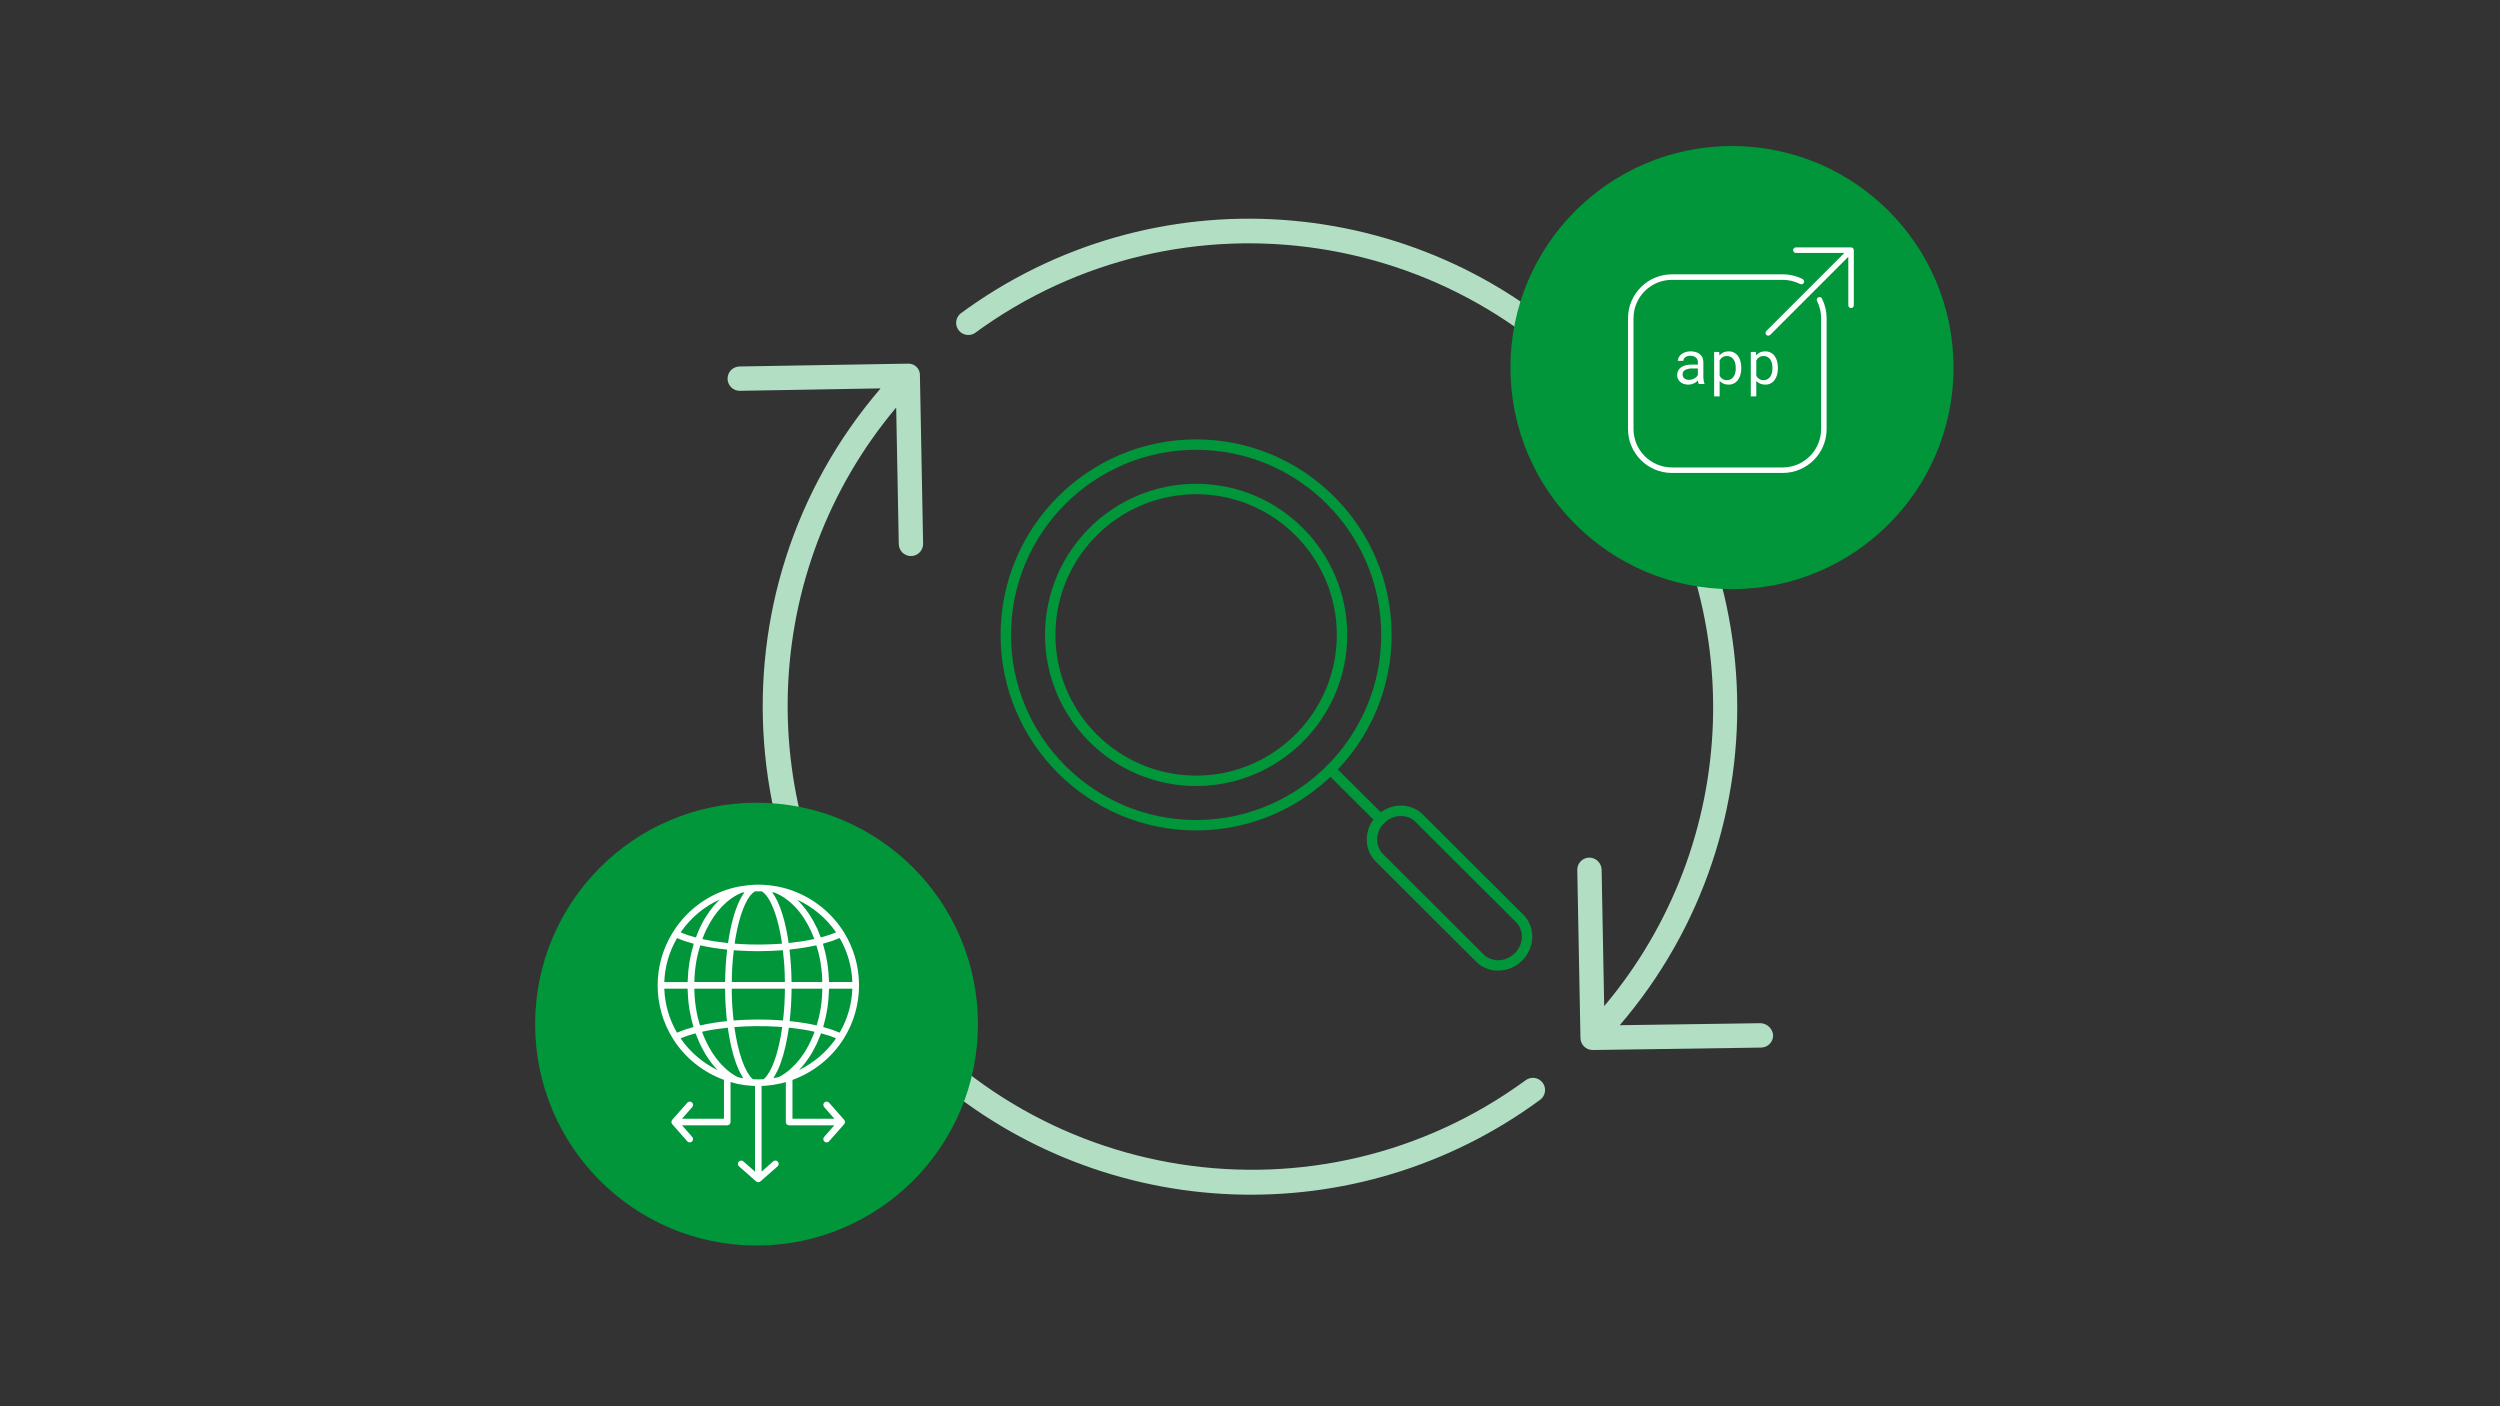 <svg viewBox="0 0 1200 675" xmlns="http://www.w3.org/2000/svg" id="art">
  <rect x="0" y="0" width="1200" height="675" fill="#333333" stroke="none"/>
  <defs>
    <style>
      .cls-1 {
        fill: #009639;
      }

      .cls-2 {
        fill: #b2dfc4;
      }

      .cls-3 {
        fill: #fff;
      }
    </style>
  </defs>
  <g id="c">
    <path d="M431.411,261.173c.057,3.185,2.656,5.736,5.841,5.736h.105c3.225-.058,5.793-2.719,5.736-5.944v-.002l-1.53-80.672c.146-3.029-2.191-5.602-5.22-5.748-.238-.011-.477-.007-.714.012l-80.602,1.355c-3.226.026-5.82,2.662-5.794,5.887.026,3.226,2.662,5.82,5.887,5.794h.117l67.46-1.168c-84.336,98.164-73.126,246.109,25.038,330.444,82.757,71.099,203.633,75.676,291.529,11.038,2.597-1.916,3.148-5.574,1.232-8.171-1.916-2.597-5.574-3.148-8.171-1.232h0c-99.273,72.639-238.635,51.048-311.274-48.225-60.546-82.747-56.781-196.137,9.122-274.684l1.238,65.579h0Z" class="cls-2"></path>
    <path d="M762.427,171.25c-81.879-79.827-209.539-88.566-301.532-20.641-2.405,2.15-2.612,5.842-.462,8.247,1.876,2.099,4.984,2.561,7.39,1.098,99.19-72.763,238.585-51.339,311.348,47.852,60.777,82.851,56.992,196.526-9.161,275.151l-1.238-65.568c-.119-3.199-2.745-5.732-5.946-5.736-3.225.058-5.793,2.719-5.736,5.944v.002l1.53,80.672c.057,3.185,2.656,5.736,5.841,5.736h.082l80.8-1.168c3.225-.045,5.804-2.696,5.759-5.921h0c-.267-3.135-2.794-5.598-5.934-5.783l-67.694.97c80.669-94.086,74.074-234.73-15.046-320.854h0Z" class="cls-2"></path>
  </g>
  <circle r="106.347" cy="176.44" cx="831.352" class="cls-1"></circle>
  <circle r="106.277" cy="491.577" cx="363.143" class="cls-1"></circle>
  <path d="M662.645,395.764c-.638,0-1.276-.243-1.764-.729l-23.963-23.865c-.979-.975-.982-2.557-.008-3.536.974-.978,2.558-.982,3.535-.007l23.963,23.865c.979.975.982,2.557.008,3.536-.488.49-1.13.736-1.771.736Z" class="cls-1"></path>
  <path d="M719.107,465.897c-3.868,0-7.672-1.421-10.547-4.285l-48.208-48.088c-2.781-2.77-4.314-6.506-4.314-10.519,0-4.301,1.724-8.386,4.854-11.503,6.236-6.212,16.144-6.451,22.083-.536l48.208,48.089c2.782,2.771,4.314,6.507,4.314,10.519,0,4.301-1.724,8.386-4.854,11.502-3.218,3.205-7.413,4.82-11.536,4.82ZM672.427,391.676c-2.844,0-5.762,1.132-8.009,3.37-2.18,2.171-3.381,4.999-3.381,7.96,0,2.673,1.01,5.151,2.844,6.977l48.208,48.088c3.993,3.978,10.735,3.737,15.026-.537,2.18-2.171,3.381-4.998,3.381-7.959,0-2.673-1.01-5.151-2.844-6.977,0,0,0,0-.002-.001l-48.206-48.087c-1.902-1.895-4.43-2.833-7.018-2.833Z" class="cls-1"></path>
  <g>
    <path d="M574.139,398.605c-51.749,0-93.849-42.101-93.849-93.85s42.101-93.849,93.849-93.849,93.85,42.101,93.85,93.849-42.101,93.85-93.85,93.85ZM574.139,215.906c-48.992,0-88.849,39.857-88.849,88.849s39.857,88.85,88.849,88.85,88.85-39.858,88.85-88.85-39.857-88.849-88.85-88.849Z" class="cls-1"></path>
    <path d="M574.139,377.29c-39.996,0-72.534-32.539-72.534-72.535s32.539-72.534,72.534-72.534,72.534,32.539,72.534,72.534-32.539,72.535-72.534,72.535ZM574.139,237.221c-37.238,0-67.534,30.296-67.534,67.534s30.296,67.535,67.534,67.535,67.534-30.296,67.534-67.535-30.296-67.534-67.534-67.534Z" class="cls-1"></path>
  </g>
  <g id="app-arrow-upload">
    <g id="ae0ecfcf-bcc6-4839-a455-fc93be35e4a3">
      <path d="M855.711,227.019h-53.2c-11.631-.013-21.057-9.439-21.07-21.07v-53.203c.015-11.63,9.44-21.054,21.07-21.067h53.2c3.324-.012,6.603.773,9.561,2.288.651.334.908,1.132.575,1.783-.334.651-1.132.908-1.783.575-2.586-1.322-5.45-2.006-8.354-1.997h-53.2c-10.168.01-18.409,8.25-18.421,18.418v53.203c.012,10.169,8.252,18.409,18.421,18.421h53.2c10.169-.012,18.409-8.252,18.421-18.421v-53.203c.01-2.85-.649-5.662-1.923-8.211-.354-.64-.123-1.446.517-1.8s1.446-.123,1.8.517c.018.033.035.067.051.102,1.458,2.914,2.213,6.129,2.204,9.387v53.208c-.012,11.632-9.438,21.058-21.07,21.07Z" class="cls-3"></path>
      <path d="M815.407,184.329c-.12-.235-.205-.487-.252-.747-.062-.308-.108-.619-.135-.932-.275.276-.573.529-.89.755-.338.245-.7.454-1.081.625-.404.184-.826.327-1.258.429-.467.106-.944.158-1.422.156-.753.01-1.503-.111-2.214-.358-.615-.212-1.185-.537-1.679-.959-.451-.398-.812-.887-1.059-1.436-.253-.566-.382-1.181-.376-1.801-.018-.77.155-1.532.503-2.22.341-.638.832-1.183,1.43-1.589.679-.448,1.434-.768,2.227-.946.955-.219,1.933-.324,2.913-.313h2.874v-1.208c.004-.431-.087-.858-.265-1.25-.169-.366-.418-.689-.728-.946-.338-.276-.726-.482-1.144-.607-.491-.148-1.002-.219-1.515-.212-.475-.007-.947.06-1.401.199-.376.114-.729.293-1.044.53-.276.204-.503.469-.662.773-.155.286-.236.607-.236.932h-2.649c.015-.576.163-1.141.434-1.65.299-.564.71-1.061,1.208-1.459.575-.457,1.224-.81,1.92-1.044.828-.277,1.696-.413,2.569-.4.821-.007,1.64.101,2.431.32.705.191,1.365.521,1.941.969.549.43.991.983,1.29,1.613.326.709.486,1.482.469,2.262v7.151c.003.546.05,1.091.14,1.629.079.513.213,1.015.4,1.499v.228l-2.741.003ZM810.74,182.316c.486.003.971-.063,1.438-.199.426-.126.834-.304,1.216-.53.349-.202.67-.45.953-.736.25-.259.461-.554.625-.874v-3.117h-2.453c-1.233-.062-2.463.172-3.586.683-.817.397-1.32,1.241-1.279,2.148-.005.362.059.722.191,1.059.126.318.323.603.577.832.281.248.61.434.967.548.437.136.893.198,1.351.185Z" class="cls-3"></path>
      <path d="M835.801,176.804c.007,1.04-.128,2.076-.4,3.08-.236.891-.631,1.731-1.165,2.482-.498.689-1.149,1.254-1.902,1.65-.798.409-1.685.615-2.582.599-.85.017-1.694-.138-2.482-.456-.708-.293-1.341-.74-1.854-1.308v7.411h-2.633v-21.324h2.423l.127,1.679c.497-.624,1.131-1.123,1.854-1.459.795-.351,1.658-.524,2.527-.506.907-.017,1.804.183,2.617.585.753.384,1.406.939,1.907,1.621.538.748.933,1.59,1.165,2.482.276,1.037.41,2.106.4,3.178l-.003.286ZM833.153,176.505c.003-.721-.079-1.439-.246-2.14-.15-.638-.41-1.245-.768-1.793-.339-.509-.792-.93-1.324-1.232-.585-.315-1.243-.471-1.907-.453-.75-.025-1.49.181-2.119.591-.571.388-1.041.906-1.372,1.512v7.416c.33.597.798,1.106,1.364,1.486.647.406,1.401.607,2.164.577.661.018,1.314-.142,1.891-.464.534-.303.989-.73,1.324-1.245.354-.555.611-1.166.76-1.806.167-.704.249-1.425.246-2.148l-.013-.302Z" class="cls-3"></path>
      <path d="M853.401,176.804c.008,1.04-.126,2.076-.397,3.08-.236.891-.631,1.732-1.168,2.482-1.027,1.447-2.705,2.289-4.479,2.249-.85.017-1.695-.138-2.484-.456-.708-.293-1.341-.74-1.854-1.308v7.411h-2.633v-21.324h2.405l.127,1.679c.497-.624,1.131-1.123,1.854-1.459.794-.351,1.656-.523,2.524-.506.907-.018,1.806.183,2.619.585.753.383,1.406.938,1.904,1.621.54.747.936,1.589,1.168,2.482.275,1.037.408,2.106.397,3.178l.016.286ZM850.771,176.505c.004-.721-.08-1.439-.249-2.14-.15-.638-.41-1.245-.768-1.793-.34-.508-.793-.93-1.324-1.232-.585-.315-1.243-.471-1.907-.453-.75-.026-1.49.18-2.119.591-.571.389-1.042.907-1.375,1.512v7.416c.332.596.8,1.105,1.367,1.486.646.406,1.399.607,2.161.577.661.018,1.314-.142,1.891-.464.529-.305.977-.732,1.308-1.245.356-.554.614-1.165.763-1.806.169-.703.252-1.425.249-2.148l.003-.302Z" class="cls-3"></path>
      <path d="M889.732,119.568c-.205-.495-.688-.818-1.224-.818h-26.486c-.731,0-1.324.593-1.324,1.324s.593,1.324,1.324,1.324h23.289l-37.47,37.467c-.518.518-.518,1.357,0,1.875s1.357.518,1.875,0l37.467-37.47v23.289c0,.731.593,1.324,1.324,1.324s1.324-.593,1.324-1.324v-26.486c0-.174-.034-.345-.101-.506Z" class="cls-3"></path>
    </g>
  </g>
  <g id="network-globe-load-balance">
    <path d="M405.562,538.718c.006-.051.032-.098.032-.149s-.025-.095-.029-.143c-.013-.146-.032-.292-.086-.432-.038-.098-.102-.175-.156-.263-.044-.07-.07-.146-.124-.21l-7.225-8.222c-.578-.657-1.581-.721-2.241-.146-.66.581-.724,1.584-.143,2.241l4.908,5.587h-20.119v-18.621c10.082-3.66,18.871-10.653,24.614-19.811,4.803-7.66,7.339-16.507,7.339-25.588s-2.533-17.932-7.326-25.592c0,0,0-.006-.003-.01-.305-.479-.616-.962-.933-1.432-7.104-10.513-18.297-17.938-30.705-20.376h0l-.603-.105h-.01c-2.235-.413-4.482-.673-6.679-.768h-.016c-1.314-.063-2.466-.067-4.139.013h-.019c-2.101.092-4.174.327-6.374.733-.083,0-.159-.019-.244-.003-12.393,2.266-23.277,9.212-30.645,19.554-.562.787-1.092,1.594-1.606,2.416-4.819,7.695-7.368,16.535-7.368,25.576s2.539,17.941,7.342,25.611c5.72,9.133,14.456,16.088,24.487,19.757v18.646h-20.132l4.917-5.587c.578-.657.514-1.657-.143-2.238-.66-.581-1.657-.517-2.241.143l-7.225,8.206c-.102.117-.168.251-.232.387-.013.025-.032.044-.041.07-.076.194-.121.394-.121.6v.006c0,.044.022.079.025.124.013.149.032.295.089.438.051.133.133.248.216.362.025.035.038.079.067.111l.035.041c.019.022.035.044.057.067l7.13,8.11c.314.356.752.54,1.19.54.371,0,.746-.13,1.048-.394.66-.581.724-1.584.143-2.241l-4.895-5.568h21.693c.876,0,1.587-.711,1.587-1.587v-19.211c.857.248,1.708.524,2.581.724.013,0,.022.01.032.013l1.152.254c1.968.397,4.05.673,6.187.825h.01c.587.041,1.184.044,1.774.067v41.133l-5.574-4.911c-.657-.581-1.66-.514-2.241.143s-.517,1.657.14,2.238l8.202,7.225c.095.083.206.13.314.187.051.029.095.067.149.089.187.076.387.121.587.121h.006c.019,0,.038-.01.057-.013.175-.006.349-.038.517-.105.098-.038.181-.105.27-.162.063-.041.136-.063.197-.117l.073-.067s.006-.006.01-.01l8.136-7.152c.66-.581.724-1.584.143-2.241-.578-.657-1.584-.724-2.241-.146l-5.577,4.904v-41.124c.587-.022,1.181-.029,1.765-.07h.01c2.412-.181,4.866-.552,7.288-1.098h.022c.01,0,.33-.067.34-.067.749-.175,1.473-.422,2.209-.635v19.202c0,.876.711,1.587,1.587,1.587h21.703l-4.904,5.568c-.581.657-.517,1.657.14,2.238.302.267.676.397,1.051.397.438,0,.876-.184,1.19-.54l7.158-8.126s.003-.006.006-.006l.06-.07c.051-.057.073-.13.114-.194.06-.092.127-.178.168-.279.054-.136.07-.279.086-.422l.006-.003ZM383.548,513.59c.063-.063.117-.143.178-.206,1.009-1.051,1.984-2.174,2.908-3.381.178-.232.336-.492.508-.727.74-1.003,1.454-2.044,2.127-3.139.289-.47.556-.962.832-1.447.53-.927,1.041-1.87,1.521-2.854.273-.552.533-1.114.787-1.682.451-1.003.87-2.035,1.273-3.085.14-.368.311-.705.444-1.079.121.032.244.063.365.095,1.197.324,2.349.66,3.419,1.019.073.025.136.051.21.076,1.006.34,1.94.698,2.825,1.067.117.048.232.098.349.146-4.463,6.507-10.609,11.751-17.748,15.196l.003.003ZM385.824,491.004c-.067-.01-.136-.019-.203-.029-1.892-.302-3.863-.549-5.873-.765-.241-.025-.46-.067-.705-.092.241-2.12.409-4.301.556-6.501.022-.34.067-.66.086-1.003.159-2.647.251-5.336.273-8.066h14.761c-.019.911-.051,1.819-.102,2.72-.029.498-.038,1-.076,1.495-.133,1.641-.314,3.27-.562,4.873-.019.117-.048.232-.067.352-.238,1.479-.527,2.939-.863,4.381-.117.505-.267.997-.397,1.498-.203.781-.425,1.555-.66,2.324-.203-.044-.432-.076-.635-.121-1.784-.39-3.616-.755-5.533-1.063v-.003ZM374.866,496.813c-.159.895-.333,1.755-.508,2.612-.117.575-.229,1.162-.356,1.72-.222.994-.463,1.94-.711,2.87-.092.352-.178.727-.273,1.067-1.762,6.285-4.012,10.866-6.453,12.948-1.705.108-3.454.105-5.171,0-.254-.216-.502-.479-.749-.749-.197-.213-.394-.397-.587-.641-.305-.387-.6-.857-.895-1.321-.168-.263-.34-.486-.502-.771-.362-.629-.708-1.346-1.051-2.086-.089-.19-.184-.349-.273-.546-.425-.965-.835-2.016-1.228-3.136-.111-.321-.213-.686-.321-1.016-.276-.835-.549-1.676-.803-2.587-.133-.47-.251-.984-.378-1.47-.216-.832-.432-1.66-.629-2.539-.127-.562-.238-1.162-.359-1.743-.178-.867-.352-1.73-.511-2.638-.111-.632-.21-1.289-.311-1.936-.095-.609-.187-1.232-.273-1.857.254-.019.511-.035.765-.054,2.993-.219,6.038-.362,9.104-.394.314-.003.632.006.946.003,3.219-.013,6.444.054,9.621.248.848.051,1.667.124,2.495.19-.083.597-.171,1.184-.26,1.768-.108.689-.213,1.384-.33,2.054v.003ZM342.253,490.998c-.029.003-.057.006-.086.013-1.924.308-3.752.673-5.53,1.063-.21.044-.441.079-.648.124-.235-.775-.46-1.555-.663-2.343-.127-.492-.273-.975-.387-1.47-.724-3.108-1.219-6.323-1.482-9.644-.041-.533-.054-1.079-.086-1.616-.048-.851-.076-1.711-.092-2.574h14.751c.019,2.727.114,5.415.27,8.06.022.359.067.698.089,1.054.146,2.181.311,4.349.549,6.453-.26.029-.498.07-.755.098-2.032.222-4.022.476-5.93.781ZM342.285,454.947l.133.019c1.898.298,3.879.546,5.901.765.244.025.467.067.714.092-.283,2.371-.498,4.803-.66,7.266-.006.111-.022.216-.029.327-.168,2.612-.27,5.269-.302,7.961h-14.754c.022-.825.051-1.651.102-2.47.035-.552.051-1.108.098-1.657.133-1.568.317-3.124.559-4.654.013-.073.016-.149.029-.222.26-1.603.587-3.184.965-4.742.121-.502.273-.987.403-1.482.213-.797.448-1.587.692-2.371.197.044.416.073.613.117,1.784.387,3.616.749,5.542,1.054l-.006-.003ZM363.991,456.569c.114,0,.235-.006.349-.006.244,0,.495-.013.74-.013,3.165-.025,6.406-.136,9.666-.371.336-.025.673-.051,1.009-.076.292,2.432.556,4.885.721,7.418,0,.022.003.041.006.063.162,2.549.222,5.161.254,7.79h-25.48c.032-2.619.092-5.228.254-7.771,0-.044.01-.086.013-.13.165-2.511.425-4.949.717-7.361.794.063,1.594.117,2.403.168,3.076.194,6.225.289,9.355.289h-.006ZM391.265,453.871c.194-.041.406-.07.597-.114.241.778.473,1.562.682,2.352.136.505.289,1.003.413,1.514.375,1.555.702,3.13.959,4.733.016.095.022.19.035.286.238,1.514.419,3.051.549,4.6.048.556.063,1.117.098,1.679.051.816.079,1.635.102,2.457h-14.751c-.032-2.695-.133-5.352-.302-7.968-.01-.133-.025-.26-.035-.397-.162-2.444-.375-4.854-.654-7.206.235-.025.448-.063.682-.089,4.127-.444,8.018-1.063,11.624-1.847ZM364.959,489.388c-.324,0-.644-.029-.968-.029-.352,0-.702.019-1.054.022-1.07.006-2.133.032-3.2.063-.873.025-1.743.048-2.612.086-1.105.051-2.197.124-3.289.197-.565.038-1.14.057-1.698.102-.244-2.155-.46-4.339-.606-6.577-.019-.273-.054-.53-.07-.806-.156-2.581-.213-5.228-.235-7.895h25.522c-.022,2.657-.079,5.298-.235,7.876-.019.33-.06.641-.083.968-.146,2.187-.352,4.327-.594,6.434-.889-.073-1.784-.136-2.689-.19-2.708-.168-5.45-.232-8.193-.251h.003ZM403.026,495.667c-.111-.048-.248-.092-.359-.14-.93-.4-1.924-.787-2.974-1.155-.178-.063-.343-.127-.524-.187-1.149-.39-2.371-.759-3.654-1.108-.136-.038-.254-.083-.39-.117.222-.736.394-1.498.587-2.247.146-.562.308-1.114.441-1.682.333-1.441.619-2.901.86-4.384.032-.187.076-.368.105-.556.26-1.692.451-3.416.587-5.158.038-.473.044-.955.073-1.432.057-.981.133-1.952.152-2.949h11.199c-.26,7.457-2.352,14.7-6.101,21.116h-.003ZM397.918,471.377c-.022-.927-.098-1.835-.156-2.752-.032-.533-.048-1.073-.092-1.606-.146-1.724-.343-3.431-.613-5.114-.025-.162-.067-.321-.092-.483-.254-1.514-.556-3.012-.911-4.492-.13-.546-.292-1.082-.435-1.622-.206-.775-.387-1.555-.622-2.317.168-.044.311-.098.479-.143,1.267-.346,2.489-.708,3.625-1.092.076-.025.159-.048.235-.073,1.181-.406,2.266-.835,3.298-1.279.127-.054.279-.102.403-.156,3.743,6.422,5.831,13.672,6.092,21.128h-11.212ZM401.308,447.519c-.076.032-.143.067-.216.098-.949.397-1.962.781-3.047,1.146-.21.07-.438.136-.651.203-.898.289-1.841.568-2.822.838-.197.054-.397.105-.594.159-.067-.187-.146-.349-.216-.533-.349-.943-.714-1.844-1.089-2.711-.076-.181-.146-.387-.225-.562-.016-.117-.048-.235-.095-.349-.067-.175-.162-.327-.276-.46-.181-.387-.39-.74-.578-1.117-.403-.816-.809-1.628-1.244-2.403-.295-.524-.609-1.013-.921-1.517-.387-.632-.775-1.267-1.184-1.867-.384-.565-.787-1.101-1.19-1.638-.352-.47-.702-.936-1.067-1.384-.495-.606-1.006-1.181-1.524-1.749-.283-.305-.562-.609-.851-.905-.286-.292-.552-.616-.844-.895,7.453,3.409,13.964,8.825,18.63,15.649l.003-.003ZM371.885,428.482c7.107,2.847,13.32,9.453,17.497,18.589.463,1.016.908,2.124,1.336,3.263.048.124.092.251.136.375-.19.041-.381.086-.575.127-1.692.362-3.431.698-5.247.987-.136.022-.279.038-.416.057-1.746.27-3.555.495-5.406.692-.222.022-.441.048-.667.07-.089-.629-.19-1.222-.286-1.828-.048-.302-.092-.613-.143-.911-.194-1.152-.394-2.273-.609-3.333-.003-.048-.019-.095-.029-.14,0-.006,0-.013-.003-.019s0-.013-.003-.019c-.013-.054-.016-.108-.032-.162-.244-1.178-.505-2.298-.778-3.393-.083-.333-.168-.651-.254-.975-.213-.816-.435-1.606-.663-2.371-.095-.321-.19-.641-.289-.952-.302-.946-.609-1.86-.933-2.724-.022-.057-.041-.121-.063-.175-.343-.905-.705-1.746-1.073-2.552-.111-.241-.222-.467-.336-.702-.283-.584-.571-1.136-.867-1.66-.114-.2-.225-.409-.34-.6-.394-.66-.797-1.286-1.209-1.838.432.063.851.127,1.254.194h-.003ZM365.572,427.838c.114.06.232.117.346.19,2.466,1.603,4.86,6.003,6.745,12.224.629,2.073,1.2,4.349,1.701,6.79v.006c.213,1.048.413,2.159.606,3.301.06.356.114.727.171,1.089.076.489.149,1,.222,1.505-.283.022-.562.051-.844.07-6.733.479-13.297.495-19.684.102-.746-.044-1.47-.111-2.2-.168.092-.619.181-1.241.279-1.841.067-.406.127-.825.197-1.222.225-1.298.463-2.562.721-3.755.263-1.228.549-2.409.844-3.539.095-.362.2-.686.298-1.035.21-.746.416-1.501.638-2.197.127-.397.263-.752.394-1.133.206-.6.409-1.213.622-1.768.149-.384.305-.721.457-1.082.21-.495.416-1.006.629-1.463.165-.346.336-.644.502-.965.213-.406.422-.832.641-1.197.175-.295.356-.536.53-.803.219-.327.435-.67.657-.955.181-.232.365-.413.546-.613.222-.248.448-.508.673-.711.184-.165.368-.276.556-.409.206-.149.409-.298.616-.409,1.041-.044,2.095-.048,3.133-.01h.003ZM357.347,428.305c-.39.524-.759,1.092-1.114,1.682-.086.14-.168.279-.251.422-.695,1.203-1.324,2.511-1.886,3.866-.063.156-.127.308-.19.463-.552,1.374-1.041,2.778-1.47,4.162-.048.152-.092.298-.136.451-.416,1.374-.775,2.711-1.076,3.955-.035.149-.07.292-.105.441-.143.597-.276,1.178-.39,1.714-.27,1.248-.517,2.562-.752,3.917-.067.39-.127.8-.194,1.2-.114.692-.232,1.371-.336,2.086-.229-.022-.454-.048-.679-.073-1.828-.194-3.616-.419-5.342-.682-.159-.025-.327-.044-.489-.07-1.787-.283-3.495-.613-5.155-.965-.213-.044-.422-.092-.635-.14.06-.165.121-.333.184-.498.536-1.4,1.105-2.774,1.73-4.073,4.155-8.628,10.171-14.884,16.954-17.646.441-.079.886-.152,1.333-.219,0,0-.003.006-.006.01l.006-.003ZM345.421,431.79c-.152.146-.292.317-.444.47-.495.489-.975,1.003-1.451,1.53-.343.378-.686.746-1.016,1.143-.486.578-.949,1.19-1.413,1.806-.295.394-.597.771-.882,1.181-.498.711-.968,1.467-1.435,2.222-.222.359-.457.698-.673,1.067-.67,1.149-1.308,2.336-1.905,3.577-.711,1.479-1.352,3.047-1.955,4.647-.07.19-.162.359-.232.549-.187-.051-.375-.098-.559-.149-.978-.267-1.914-.546-2.809-.835-.229-.073-.47-.143-.692-.219-1.07-.362-2.07-.74-3.012-1.133-.083-.035-.156-.07-.235-.105.165-.244.333-.486.502-.721,4.727-6.634,10.996-11.774,18.208-15.027l.003-.003ZM324.988,450.271c.124.054.276.102.403.156,1.035.444,2.12.873,3.298,1.279.063.022.136.041.2.063,1.136.384,2.355.746,3.622,1.092.171.048.314.102.489.146-.235.765-.419,1.552-.629,2.33-.143.536-.302,1.063-.432,1.606-.352,1.463-.651,2.946-.905,4.447-.029.178-.073.349-.105.53-.27,1.679-.467,3.384-.616,5.101-.044.53-.06,1.07-.092,1.603-.057.914-.136,1.825-.159,2.752h-11.205c.263-7.425,2.365-14.662,6.133-21.103l-.003-.003ZM330.051,474.548c.019.994.092,1.974.149,2.958.029.495.035.997.076,1.489.136,1.711.327,3.409.587,5.082.044.298.117.587.165.886.229,1.368.489,2.727.8,4.063.133.575.298,1.136.444,1.705.194.746.365,1.505.584,2.241-.095.025-.175.054-.267.083-1.225.333-2.393.686-3.501,1.057-.21.07-.406.143-.609.213-1.124.39-2.203.794-3.19,1.219-.111.051-.219.095-.33.146-3.752-6.425-5.844-13.678-6.104-21.138h11.193l.003-.003ZM326.68,498.404c.051-.022.108-.041.159-.063.889-.375,1.851-.733,2.86-1.079.178-.06.349-.124.533-.184,1.038-.343,2.14-.673,3.289-.984.111-.029.222-.057.333-.089.13.368.298.698.438,1.06.406,1.067.829,2.111,1.286,3.127.254.565.511,1.121.778,1.667.489.997,1.006,1.955,1.546,2.895.27.473.53.959.813,1.419.708,1.152,1.457,2.247,2.235,3.295.14.187.263.394.403.578.927,1.209,1.905,2.33,2.914,3.387.07.073.133.162.203.235-7.104-3.425-13.294-8.701-17.789-15.265v.003ZM355.042,517.234l-.841-.187c-1.87-.949-3.67-2.165-5.371-3.628-.27-.232-.527-.505-.794-.752-.575-.53-1.152-1.06-1.705-1.644-.314-.333-.609-.705-.914-1.057-.479-.549-.959-1.092-1.416-1.682-.314-.406-.609-.848-.914-1.273-.419-.584-.838-1.168-1.235-1.787-.298-.463-.575-.955-.86-1.438-.371-.632-.743-1.26-1.092-1.92-.27-.511-.524-1.041-.778-1.571-.33-.679-.654-1.362-.959-2.066-.238-.549-.457-1.114-.679-1.679-.168-.429-.327-.867-.486-1.305.178-.038.352-.079.53-.117,1.705-.368,3.463-.714,5.304-1.006.098-.016.203-.029.302-.044,1.774-.276,3.622-.511,5.507-.717.232-.025.46-.051.692-.076.162,1.165.34,2.289.527,3.397.025.149.044.305.07.451.263,1.53.556,2.987.867,4.4.092.422.19.819.289,1.232.235,1.009.483,1.984.743,2.924.114.409.225.819.34,1.216.321,1.082.654,2.117,1.003,3.098.054.156.105.324.162.476.406,1.105.835,2.127,1.276,3.092.13.283.263.54.397.809.333.679.676,1.321,1.028,1.92.152.26.305.521.463.768.098.152.19.333.289.479-.587-.092-1.168-.197-1.736-.311l-.01.003ZM371.501,517.015c.146-.232.292-.479.435-.724.362-.616.714-1.273,1.057-1.974.124-.254.251-.495.375-.762.448-.975.879-2.003,1.289-3.12.044-.117.083-.251.124-.368.362-1.013.708-2.089,1.038-3.212.111-.375.216-.762.324-1.149.267-.965.521-1.968.765-3.006.089-.387.184-.762.27-1.159.311-1.419.606-2.882.87-4.422.025-.136.044-.286.067-.425.187-1.111.368-2.241.53-3.409.251.025.498.054.746.079,1.857.203,3.676.432,5.428.702.105.016.216.029.317.044,1.828.289,3.577.629,5.276.997.19.041.378.083.568.127-.156.429-.311.86-.476,1.282-.225.578-.451,1.152-.695,1.711-.302.695-.622,1.368-.949,2.038-.26.533-.514,1.073-.79,1.59-.349.657-.721,1.286-1.092,1.914-.286.483-.565.975-.863,1.438-.397.619-.819,1.203-1.241,1.787-.305.425-.6.863-.917,1.27-.454.584-.933,1.124-1.406,1.667-.311.356-.613.733-.93,1.07-.536.568-1.098,1.079-1.657,1.597-.286.263-.556.552-.848.8-.822.705-1.67,1.349-2.533,1.94-.102.07-.203.13-.305.2-.825.546-1.67,1.041-2.53,1.476-.848.19-1.698.356-2.546.495.102-.152.197-.336.298-.495l.003.003Z" class="cls-3"></path>
  </g>
</svg>
